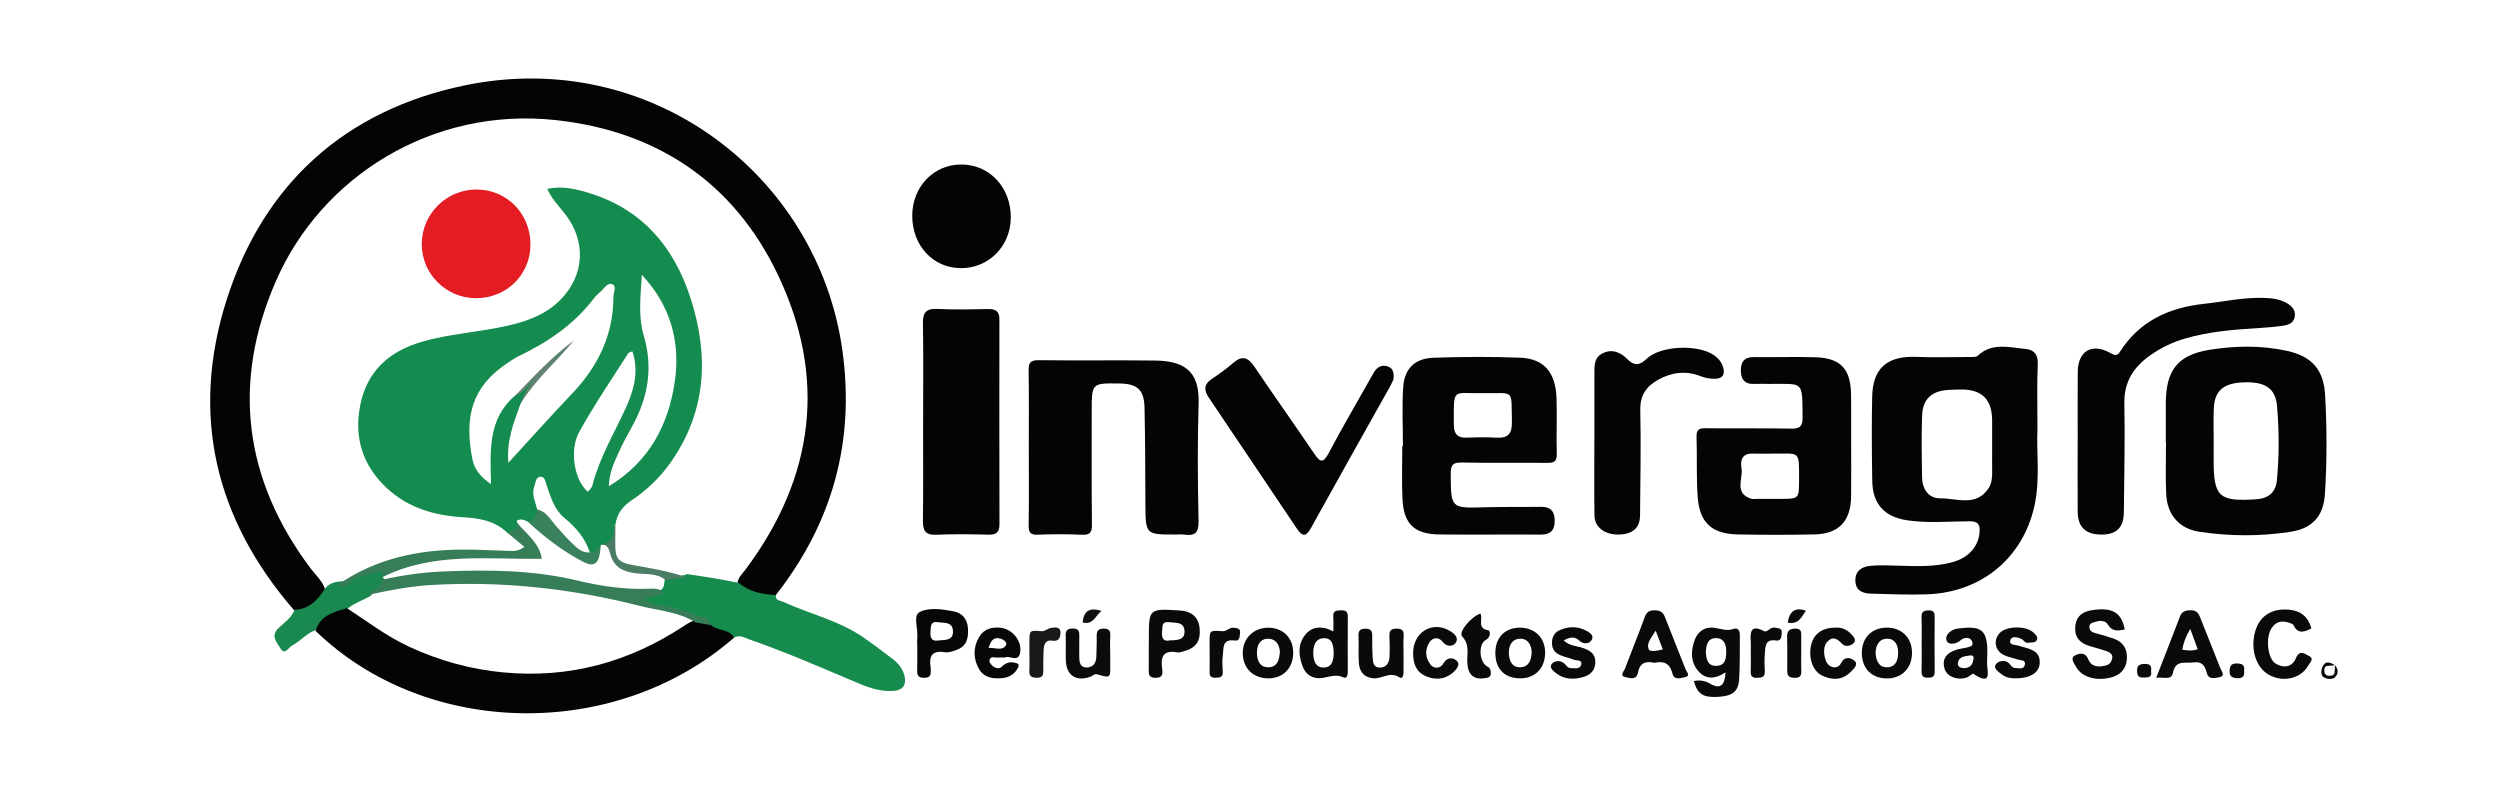 <?xml version="1.0" encoding="utf-8"?>
<!-- Generator: Adobe Illustrator 16.0.3, SVG Export Plug-In . SVG Version: 6.00 Build 0)  -->
<!DOCTYPE svg PUBLIC "-//W3C//DTD SVG 1.1//EN" "http://www.w3.org/Graphics/SVG/1.1/DTD/svg11.dtd">
<svg version="1.1" id="Capa_1" xmlns="http://www.w3.org/2000/svg" xmlns:xlink="http://www.w3.org/1999/xlink" x="0px" y="0px"
	 width="154px" height="50px" viewBox="0 0 154 50" enable-background="new 0 0 154 50" xml:space="preserve">
<path fill-rule="evenodd" clip-rule="evenodd" fill="#19894F" d="M21.376,37.513c-0.698,0.32-1.375,0.673-1.873,1.284
	c-0.6,0.179-0.982,0.694-1.514,0.972c-0.22,0.115-0.446,0.634-0.72,0.163c-0.2-0.345-0.62-0.744-0.129-1.225
	c0.375-0.368,0.853-0.659,1.022-1.204c0.704-0.283,1.25-0.801,1.852-1.236c0.221-0.298,0.535-0.41,0.888-0.445
	c0.745-0.009,1.234-0.673,1.972-0.751c0.557-0.059,0.669-0.072,0.82,0.365c-0.15,0.061-0.15,0.137-0.019,0.224
	c0.17,0.708-0.595,0.665-0.837,1.044C22.354,36.978,21.814,37.153,21.376,37.513z"/>
<g>
	<path fill-rule="evenodd" clip-rule="evenodd" fill="#040405" d="M18.097,37.567c-4.861-5.613-6.378-12.048-4.136-19.1
		c2.276-7.158,7.322-11.683,14.664-13.207c11.457-2.378,21.755,5.533,23.266,16.317c0.784,5.6-0.609,10.631-4.101,15.081
		c-0.01,0.023-0.014,0.061-0.031,0.069c-0.568,0.29-2.049-0.24-2.334-0.835c0.07-0.347,0.325-0.578,0.525-0.846
		c4.23-5.672,4.995-11.818,1.946-18.167c-2.713-5.65-7.435-8.815-13.697-9.485c-7.55-0.808-14.39,3.466-17.205,9.926
		c-2.72,6.238-1.981,12.202,2.136,17.688c0.308,0.41,0.711,0.755,0.885,1.259C19.564,36.978,19.019,37.55,18.097,37.567z"/>
	<path fill-rule="evenodd" clip-rule="evenodd" fill="#040405" d="M63.374,27.577c-0.001-1.574,0.016-3.149-0.011-4.724
		c-0.008-0.476,0.081-0.673,0.622-0.666c2.4,0.032,4.802-0.008,7.202,0.023c2.063,0.026,2.703,0.933,2.648,2.676
		c-0.075,2.398-0.056,4.801-0.003,7.2c0.016,0.742-0.232,0.945-0.9,0.845c-0.177-0.026-0.36-0.004-0.541-0.004
		c-1.822,0-1.821,0-1.834-1.867c-0.014-1.987-0.007-3.975-0.055-5.961c-0.026-1.098-0.449-1.46-1.536-1.476
		c-1.716-0.025-1.716-0.025-1.716,1.702c0,2.323-0.015,4.646,0.014,6.969c0.006,0.498-0.104,0.671-0.626,0.646
		c-0.901-0.046-1.808-0.035-2.71-0.004c-0.437,0.015-0.57-0.115-0.563-0.559C63.391,30.778,63.375,29.178,63.374,27.577z"/>
	<path fill-rule="evenodd" clip-rule="evenodd" fill="#040406" d="M56.865,25.947c0-2.013,0.021-4.026-0.011-6.039
		c-0.011-0.674,0.212-0.913,0.896-0.878c1.029,0.053,2.064,0.029,3.097,0.007c0.471-0.01,0.718,0.115,0.716,0.642
		c-0.008,4.207-0.003,8.414,0.004,12.621c0.001,0.448-0.169,0.646-0.646,0.636c-1.083-0.026-2.169-0.044-3.251,0.004
		c-0.686,0.03-0.824-0.273-0.817-0.876c0.024-2.039,0.009-4.078,0.009-6.117C56.863,25.947,56.864,25.947,56.865,25.947z"/>
	<path fill-rule="evenodd" clip-rule="evenodd" fill="#040405" d="M45.223,39.274c-7.287,6.377-18.972,6.19-25.786-0.413
		c0.295-0.954,1.12-1.171,1.94-1.396c1.267,0.831,2.474,1.754,3.865,2.392c1.844,0.845,3.754,1.377,5.782,1.565
		c4.067,0.379,7.75-0.644,11.13-2.878c0.216-0.142,0.434-0.28,0.692-0.334c0.346-0.063,0.658,0.073,0.98,0.157
		c0.35,0.127,0.711,0.227,1.052,0.377C45.096,38.84,45.381,38.922,45.223,39.274z"/>
	<path fill-rule="evenodd" clip-rule="evenodd" fill="#040406" d="M127.987,27.168c0-1.42-0.011-2.842,0.003-4.263
		c0.011-1.268,0.852-1.782,1.954-1.189c0.251,0.136,0.439,0.276,0.639-0.038c1.204-1.897,3.01-2.724,5.173-2.961
		c1.23-0.135,2.446-0.407,3.693-0.367c0.494,0.016,0.981,0.064,1.418,0.321c0.303,0.178,0.541,0.409,0.494,0.803
		c-0.05,0.417-0.374,0.538-0.709,0.587c-0.51,0.075-1.024,0.12-1.539,0.15c-1.521,0.09-3.037,0.214-4.511,0.641
		c-0.773,0.224-1.487,0.569-2.148,1.035c-1.035,0.729-1.622,1.642-1.594,2.98c0.048,2.22-0.013,4.443-0.029,6.665
		c-0.007,0.944-0.429,1.385-1.337,1.397c-1.006,0.014-1.504-0.447-1.509-1.419c-0.007-1.447-0.002-2.894-0.002-4.342
		C127.984,27.168,127.985,27.168,127.987,27.168z"/>
	<path fill-rule="evenodd" clip-rule="evenodd" fill="#040406" d="M85.836,23.383c-0.037,0.077-0.118,0.263-0.217,0.439
		c-1.622,2.898-3.253,5.792-4.86,8.697c-0.297,0.537-0.523,0.564-0.863,0.056c-1.806-2.697-3.618-5.391-5.434-8.082
		c-0.314-0.466-0.305-0.835,0.205-1.166c0.451-0.294,0.891-0.617,1.297-0.971c0.557-0.485,0.922-0.34,1.308,0.232
		c1.21,1.793,2.463,3.558,3.679,5.347c0.35,0.514,0.538,0.657,0.899-0.027c0.876-1.662,1.836-3.28,2.753-4.92
		c0.203-0.363,0.482-0.548,0.886-0.414C85.799,22.677,85.892,22.947,85.836,23.383z"/>
	<path fill-rule="evenodd" clip-rule="evenodd" fill="#158C4E" d="M45.223,39.274c-0.313-0.549-1.008-0.392-1.416-0.763
		c-0.945-0.557-2.004-0.776-3.052-1.026c-0.1-0.024-0.206-0.017-0.308-0.032c-0.343-0.055-0.748-0.163-0.785-0.515
		c-0.043-0.396,0.441-0.313,0.688-0.45c0.088-0.049,0.196-0.06,0.284-0.113c0.366-0.146,0.244-0.509,0.342-0.773
		c0.431-0.182,0.918-0.04,1.348-0.236c1.065,0.149,2.126,0.32,3.179,0.54c0.664,0.552,1.457,0.708,2.287,0.753
		c-0.041,0.348,0.27,0.329,0.456,0.414c1.635,0.75,3.429,1.146,4.933,2.188c0.634,0.439,1.252,0.902,1.862,1.374
		c0.331,0.257,0.583,0.597,0.679,1.011c0.121,0.521-0.079,0.862-0.644,0.911c-0.739,0.063-1.428-0.146-2.1-0.427
		c-2.257-0.945-4.494-1.938-6.809-2.738C45.862,39.286,45.566,39.085,45.223,39.274z"/>
	<path fill-rule="evenodd" clip-rule="evenodd" fill="#040406" d="M98.215,27.191c0-1.394,0-2.787,0-4.181
		c0-0.493-0.023-0.997,0.529-1.258c0.582-0.275,1.084-0.041,1.475,0.347c0.444,0.442,0.752,0.444,1.211,0.004
		c0.861-0.824,3.169-0.908,4.158-0.219c0.263,0.183,0.459,0.422,0.551,0.724c0.129,0.424,0.017,0.717-0.49,0.725
		c-0.312,0.005-0.606-0.049-0.902-0.164c-0.897-0.349-1.771-0.241-2.601,0.221c-0.726,0.403-1.123,0.958-1.104,1.865
		c0.046,2.166,0.006,4.334-0.015,6.501c-0.008,0.765-0.453,1.148-1.291,1.172c-0.871,0.023-1.508-0.442-1.518-1.17
		c-0.021-1.522-0.006-3.045-0.006-4.567C98.214,27.191,98.214,27.191,98.215,27.191z"/>
	<path fill-rule="evenodd" clip-rule="evenodd" fill="#040406" d="M56.194,13.273c0.01-1.779,1.322-3.142,3.023-3.14
		c1.748,0.001,3.067,1.423,3.048,3.285c-0.019,1.751-1.358,3.103-3.072,3.1C57.474,16.515,56.183,15.119,56.194,13.273z"/>
	<path fill-rule="evenodd" clip-rule="evenodd" fill="#0B0B0B" d="M68.392,40.28c0,0.232-0.003,0.465,0,0.697
		c0.009,0.79,0.007,0.799-0.792,0.566c-0.19-0.055-0.273,0.083-0.405,0.134c-0.878,0.336-1.502-0.053-1.538-0.971
		c-0.02-0.489,0.008-0.981-0.011-1.472c-0.012-0.328,0.029-0.522,0.446-0.518c0.399,0.005,0.396,0.218,0.392,0.494
		c-0.006,0.413-0.006,0.827-0.003,1.24c0.003,0.325,0.042,0.673,0.459,0.668c0.391-0.005,0.588-0.274,0.595-0.67
		c0.007-0.413,0.031-0.826,0.022-1.239c-0.007-0.305,0.057-0.483,0.418-0.487c0.357-0.004,0.441,0.148,0.419,0.472
		c-0.024,0.36-0.006,0.723-0.006,1.085C68.389,40.28,68.391,40.28,68.392,40.28z"/>
	<path fill-rule="evenodd" clip-rule="evenodd" fill="#191919" d="M63.411,40.243c0-0.231-0.002-0.463,0-0.694
		c0.005-0.741,0.004-0.725,0.772-0.666c0.172,0.014,0.351-0.167,0.536-0.199c0.243-0.041,0.592-0.099,0.604,0.254
		c0.007,0.205-0.027,0.599-0.475,0.527c-0.485-0.077-0.549,0.27-0.564,0.625c-0.018,0.411-0.021,0.823-0.017,1.234
		c0.003,0.271-0.062,0.431-0.386,0.427c-0.312-0.004-0.491-0.072-0.474-0.428C63.426,40.964,63.412,40.604,63.411,40.243z"/>
	<path fill-rule="evenodd" clip-rule="evenodd" fill="#101010" d="M67.861,37.633c-0.393,0.282-0.501,0.88-1.171,0.71
		C66.755,37.634,67.111,37.396,67.861,37.633z"/>
	<path fill-rule="evenodd" clip-rule="evenodd" fill="#040405" d="M125.508,26.365c-0.074,1.459,0.18,3.149-0.189,4.807
		c-0.711,3.195-3.247,5.3-6.563,5.436c-1.159,0.048-2.324-0.012-3.485-0.038c-0.5-0.012-0.945-0.158-0.979-0.761
		c-0.034-0.612,0.368-0.897,0.902-0.952c0.536-0.055,1.082-0.029,1.623-0.015c1.188,0.031,2.38,0.107,3.537-0.238
		c0.95-0.284,1.513-0.962,1.585-1.796c0.04-0.463-0.054-0.702-0.617-0.698c-1.289,0.008-2.586,0.132-3.867-0.064
		c-1.389-0.212-2.101-1.021-2.124-2.406c-0.028-1.73-0.043-3.463-0.006-5.193c0.038-1.779,0.93-2.533,2.721-2.463
		c1.109,0.043,2.222,0.011,3.332,0.006c0.151,0,0.354,0.015,0.444-0.071c0.883-0.838,1.935-0.516,2.938-0.428
		c0.513,0.045,0.793,0.329,0.766,0.94C125.47,23.668,125.508,24.91,125.508,26.365z M122.715,25.865
		c-0.011-1.244-0.617-1.859-1.845-1.871c-0.282-0.003-0.565,0.01-0.848,0.026c-1.03,0.06-1.583,0.555-1.62,1.583
		c-0.046,1.26-0.025,2.522-0.004,3.783c0.013,0.731,0.386,1.318,1.134,1.312c1.013-0.01,2.197,0.539,2.966-0.624
		c0.198-0.299,0.224-0.676,0.22-1.041c-0.007-0.516-0.002-1.03-0.002-1.545C122.716,26.947,122.72,26.406,122.715,25.865z"/>
	<path fill-rule="evenodd" clip-rule="evenodd" fill="#040406" d="M133.413,27.256c0-0.8-0.003-1.6,0-2.4
		c0.007-2.023,0.705-2.989,2.697-3.309c1.572-0.251,3.192-0.283,4.77,0.067c1.544,0.342,2.259,1.158,2.347,2.73
		c0.114,2.035,0.119,4.076-0.013,6.111c-0.087,1.335-0.777,2.096-2.096,2.301c-1.869,0.291-3.755,0.283-5.625,0.004
		c-1.25-0.187-1.994-1.039-2.056-2.33c-0.05-1.056-0.011-2.115-0.011-3.174C133.423,27.256,133.418,27.256,133.413,27.256z
		 M136.361,27.232c0,0.361,0,0.723,0,1.084c-0.003,2.295,0.313,2.587,2.615,2.44c0.757-0.048,1.213-0.427,1.282-1.179
		c0.141-1.52,0.14-3.045,0.006-4.563c-0.097-1.096-0.722-1.505-2.039-1.462c-1.246,0.041-1.802,0.499-1.854,1.587
		c-0.033,0.695-0.007,1.395-0.007,2.092C136.364,27.232,136.362,27.232,136.361,27.232z"/>
	<path fill-rule="evenodd" clip-rule="evenodd" fill="#040406" d="M86.42,27.463c0-1.212-0.064-2.43,0.019-3.636
		c0.077-1.126,0.728-1.751,1.859-1.79c1.78-0.061,3.566-0.073,5.346-0.003c1.472,0.058,2.188,0.911,2.239,2.513
		c0.035,1.136-0.017,2.275,0.014,3.411c0.013,0.464-0.169,0.559-0.586,0.555c-1.758-0.019-3.516,0.015-5.271-0.021
		c-0.557-0.012-0.679,0.166-0.675,0.695c0.014,2.134-0.005,2.123,2.135,2.061c1.136-0.033,2.273-0.01,3.41-0.028
		c0.635-0.01,0.875,0.308,0.858,0.91c-0.016,0.595-0.314,0.805-0.888,0.801c-2.067-0.015-4.135,0.015-6.202-0.008
		c-1.559-0.018-2.215-0.645-2.287-2.203c-0.05-1.083-0.01-2.17-0.01-3.256C86.395,27.463,86.407,27.463,86.42,27.463z
		 M89.556,26.115c0,0.053,0.002,0.104,0.004,0.155c0.018,0.47,0.251,0.698,0.733,0.688c0.617-0.015,1.237-0.04,1.853,0.002
		c0.735,0.049,1.006-0.231,0.988-0.979c-0.048-2.088,0.187-1.727-1.772-1.764C89.439,24.262,89.554,23.808,89.556,26.115z"/>
	<path fill-rule="evenodd" clip-rule="evenodd" fill="#040405" d="M114.031,27.395c0,1.06,0.011,2.119-0.003,3.178
		c-0.019,1.534-0.75,2.315-2.258,2.347c-1.575,0.033-3.152,0.033-4.728,0.001c-1.585-0.033-2.343-0.714-2.462-2.286
		c-0.093-1.233-0.031-2.479-0.073-3.716c-0.016-0.455,0.15-0.547,0.574-0.541c1.757,0.025,3.514-0.009,5.271,0.025
		c0.551,0.01,0.691-0.166,0.687-0.7c-0.024-2.301,0.083-2.041-2.053-2.054c-0.31-0.002-0.62-0.014-0.93,0
		c-0.614,0.028-0.829-0.321-0.819-0.863c0.009-0.514,0.229-0.8,0.806-0.79c1.265,0.023,2.532-0.032,3.797,0.011
		c1.55,0.052,2.16,0.724,2.185,2.287c0.003,0.207,0.006,0.414,0.006,0.62C114.031,25.74,114.03,26.568,114.031,27.395z
		 M107.939,27.943c-0.631-0.013-0.746,0.431-0.664,0.881c0.119,0.649-0.479,1.545,0.586,1.896c0.117,0.038,0.256,0.01,0.384,0.01
		c0.514,0.001,1.027,0.002,1.541,0c0.996-0.004,1.032-0.036,1.035-1.051c0.005-2.041,0.098-1.709-1.727-1.735
		C108.71,27.944,108.324,27.95,107.939,27.943z"/>
	<path fill-rule="evenodd" clip-rule="evenodd" fill="#377D58" d="M42.845,38.339c-1.053-0.659-2.29-0.723-3.446-1.018
		c-4.193-1.071-8.458-1.536-12.793-1.288c-1.316,0.075-2.6,0.324-3.882,0.603c0.149-0.407,0.859-0.329,0.795-0.92
		c1.255-0.284,2.532-0.464,3.81-0.516c2.756-0.11,5.509-0.09,8.221,0.558c1.455,0.348,2.933,0.566,4.439,0.508
		c0.303-0.012,0.626-0.028,0.87,0.222c-0.301,0.272-0.715,0.212-1.09,0.377c0.216,0.32,0.516,0.387,0.88,0.413
		c0.977,0.07,1.858,0.516,2.788,0.774c0.229,0.063,0.279,0.28,0.37,0.46C43.486,38.454,43.165,38.396,42.845,38.339z"/>
	<path fill-rule="evenodd" clip-rule="evenodd" fill="#4B7D64" d="M41.011,35.738c-0.559-0.465-1.264-0.34-1.902-0.43
		c-0.757-0.106-1.288-0.379-1.51-1.159c-0.074-0.262-0.135-0.636-0.572-0.587c0.317-0.399,0.487-0.904,0.883-1.249
		c-0.003,0.358-0.001,0.718-0.008,1.076c-0.021,1.03,0.148,1.26,1.161,1.433c1.082,0.185,2.161,0.375,3.204,0.732
		C41.848,35.616,41.43,35.677,41.011,35.738z"/>
	<path fill-rule="evenodd" clip-rule="evenodd" fill="#377D58" d="M31.905,32.257c0.546,0.662,1.309,1.176,1.474,2.164
		c-3.348,0.053-6.733-0.443-9.862,1.156c0.123-0.515-0.309-0.357-0.461-0.302c-0.525,0.19-1.138,0.202-1.545,0.655
		c-0.213,0.237-0.426,0.251-0.675,0.082c2.313-1.608,4.931-2.152,7.69-2.159c0.954-0.002,1.907,0.059,2.86,0.082
		c0.251,0.006,0.513,0.042,0.917-0.247c-0.384-0.318-0.736-0.611-1.089-0.904C31.4,32.549,31.629,32.372,31.905,32.257z"/>
	<path fill-rule="evenodd" clip-rule="evenodd" fill="#070707" d="M56.502,39.678c-0.001-0.129-0.014-0.259,0.001-0.386
		c0.063-0.55-0.274-1.374,0.147-1.591c0.589-0.303,1.406-0.172,2.11-0.039c0.524,0.1,0.832,0.491,0.867,1.045
		c0.036,0.572-0.065,1.092-0.682,1.32c-0.236,0.088-0.509,0.188-0.743,0.15c-0.804-0.13-0.988,0.253-0.873,0.943
		c0.008,0.05-0.002,0.103,0.002,0.154c0.021,0.29-0.023,0.481-0.402,0.479c-0.35-0.003-0.442-0.138-0.432-0.457
		C56.515,40.758,56.502,40.218,56.502,39.678z M62.846,40.167c0.103-0.689-0.476-1.396-1.167-1.492
		c-0.552-0.075-1.057,0.056-1.353,0.546c-0.387,0.64-0.39,1.336-0.021,1.986c0.307,0.539,0.844,0.618,1.416,0.566
		c0.447-0.039,0.782-0.243,0.988-0.64c0.041-0.08,0.076-0.222-0.047-0.266c-0.362-0.13-0.677-0.089-0.971,0.215
		c-0.144,0.148-0.394,0.08-0.563-0.075c-0.118-0.106-0.228-0.255-0.154-0.402c0.102-0.203,0.321-0.078,0.487-0.099
		c0.127-0.016,0.258-0.003,0.442-0.003C62.165,40.335,62.741,40.862,62.846,40.167z M58.702,38.853
		c-0.038-0.552-0.505-0.465-0.876-0.522c-0.521-0.083-0.483,0.229-0.51,0.594c-0.034,0.491,0.193,0.579,0.489,0.527
		C58.313,39.428,58.74,39.411,58.702,38.853z M61.956,39.768c0.128-0.173-0.116-0.367-0.313-0.426
		c-0.455-0.134-0.619,0.149-0.743,0.571C61.293,39.878,61.698,40.116,61.956,39.768z"/>
	<path fill-rule="evenodd" clip-rule="evenodd" fill="#0A0A0A" d="M106.29,41.416c-0.624,0.424-1.204,0.452-1.661-0.062
		c-0.508-0.572-0.483-1.282-0.226-1.956c0.202-0.528,0.644-0.811,1.222-0.724c0.385,0.058,0.741,0.217,1.153,0.069
		c0.308-0.11,0.398,0.138,0.396,0.398c-0.008,0.9,0.013,1.803-0.043,2.7c-0.048,0.767-0.42,1.038-1.307,1.087
		c-0.914,0.051-1.266-0.177-1.481-0.974c0.361-0.074,0.673-0.034,1.012,0.166C105.938,42.468,106.261,42.241,106.29,41.416z
		 M128.961,37.571c-0.582,0.074-1.039,0.309-1.119,0.97c-0.077,0.638,0.217,1.038,0.808,1.233c0.363,0.12,0.739,0.204,1.101,0.331
		c0.192,0.068,0.403,0.192,0.364,0.436c-0.032,0.197-0.151,0.389-0.376,0.447c-0.455,0.118-0.897,0.119-1.111-0.392
		c-0.2-0.478-0.61-0.331-0.838-0.204c-0.271,0.151-0.025,0.467,0.087,0.675c0.341,0.63,1.205,0.901,2.13,0.674
		c0.58-0.143,0.96-0.505,1.007-1.121c0.046-0.602-0.197-1.061-0.789-1.272c-0.386-0.138-0.78-0.254-1.178-0.354
		c-0.208-0.052-0.335-0.166-0.34-0.361c-0.008-0.276,0.231-0.276,0.427-0.342c0.282-0.095,0.583-0.032,0.699,0.166
		c0.275,0.47,0.646,0.401,1.053,0.32C130.691,37.753,130.159,37.417,128.961,37.571z M103.027,41.501
		c0.107,0.435,0.539,0.256,0.787,0.206c0.344-0.07,0.074-0.334,0.016-0.485c-0.416-1.077-0.86-2.143-1.275-3.221
		c-0.121-0.315-0.311-0.4-0.635-0.405c-0.343-0.005-0.495,0.115-0.61,0.433c-0.387,1.06-0.815,2.104-1.211,3.159
		c-0.063,0.169-0.371,0.444,0.055,0.531c0.265,0.054,0.658,0.187,0.744-0.285c0.107-0.593,0.474-0.732,1.016-0.602
		C102.488,40.697,102.87,40.862,103.027,41.501z M133.857,41.435c0.162-0.808,0.747-0.559,1.243-0.629
		c0.533-0.076,0.724,0.187,0.834,0.638c0.108,0.44,0.493,0.325,0.766,0.276c0.414-0.075,0.146-0.371,0.081-0.538
		c-0.405-1.053-0.844-2.093-1.25-3.145c-0.116-0.299-0.248-0.453-0.605-0.445c-0.325,0.007-0.524,0.08-0.644,0.395
		c-0.465,1.22-0.942,2.434-1.46,3.765C133.278,41.689,133.756,41.94,133.857,41.435z M81.667,38.705
		c-0.487-0.117-0.92-0.024-1.25,0.379c-0.48,0.587-0.428,1.241-0.201,1.898c0.165,0.476,0.5,0.791,1.026,0.795
		c0.494,0.003,0.958-0.304,1.492-0.056c0.27,0.126,0.289-0.194,0.289-0.4c0.001-1.108-0.01-2.217,0.002-3.325
		c0.003-0.307-0.116-0.408-0.409-0.401c-0.281,0.007-0.518,0.015-0.487,0.401c0.022,0.278,0.005,0.56,0.005,0.897
		C81.938,38.813,81.808,38.739,81.667,38.705z M141.022,37.558c-0.995-0.097-1.74,0.324-2.043,1.153
		c-0.38,1.042-0.109,2.226,0.628,2.755c0.851,0.609,2.095,0.402,2.569-0.453c0.097-0.175,0.422-0.438,0.04-0.616
		c-0.244-0.113-0.561-0.403-0.791,0.153c-0.223,0.538-0.728,0.628-1.236,0.334c-0.507-0.295-0.651-1.618-0.25-2.206
		c0.322-0.474,0.762-0.458,1.23-0.258c0.046,0.02,0.098,0.057,0.117,0.099c0.264,0.555,0.657,0.417,1.092,0.194
		C142.195,38.011,141.747,37.627,141.022,37.558z M70.766,39.657c0,0.515,0.003,1.029-0.002,1.544
		c-0.003,0.294-0.031,0.55,0.414,0.553c0.442,0.004,0.457-0.245,0.413-0.541c-0.11-0.74,0.055-1.197,0.938-1.025
		c0.117,0.022,0.253-0.032,0.376-0.064c0.76-0.197,1.062-0.627,0.993-1.41c-0.061-0.688-0.478-1.063-1.232-1.109
		c-1.897-0.119-1.897-0.119-1.897,1.745c0,0.104,0,0.206,0,0.309C70.768,39.657,70.767,39.657,70.766,39.657z M86.463,39.229
		c0.027-0.345-0.045-0.508-0.447-0.506c-0.435,0.002-0.439,0.23-0.426,0.545c0.018,0.386,0.022,0.773,0.007,1.16
		c-0.015,0.366-0.16,0.679-0.574,0.695c-0.437,0.018-0.453-0.346-0.471-0.652c-0.024-0.438-0.031-0.876-0.023-1.313
		c0.006-0.287-0.086-0.426-0.394-0.43c-0.32-0.004-0.469,0.092-0.452,0.442c0.025,0.541-0.014,1.085,0.019,1.624
		c0.031,0.539,0.271,0.921,0.876,0.987c0.541,0.06,1.043-0.446,1.623-0.055c0.206,0.139,0.254-0.153,0.256-0.332
		c0.003-0.387,0.001-0.773,0.001-1.161C86.458,39.898,86.438,39.562,86.463,39.229z M120.617,38.715
		c-0.388,0.046-0.84,0.363-0.704,0.753c0.097,0.279,0.607,0.232,0.903-0.063c0.034-0.035,0.088-0.057,0.136-0.072
		c0.218-0.07,0.432-0.049,0.525,0.177c0.127,0.307-0.148,0.324-0.335,0.378c-0.172,0.049-0.355,0.06-0.528,0.106
		c-0.738,0.201-1.015,0.618-0.82,1.227c0.149,0.466,0.801,0.713,1.375,0.506c0.143-0.052,0.334-0.256,0.39-0.219
		c1.253,0.827,0.797-0.251,0.849-0.753c0.01-0.103,0.001-0.206,0.001-0.225C122.506,38.706,122.02,38.547,120.617,38.715z
		 M116.226,38.662c-0.929,0.009-1.532,0.619-1.537,1.554c-0.005,0.972,0.627,1.596,1.592,1.575c0.904-0.021,1.506-0.66,1.499-1.595
		C117.771,39.281,117.137,38.653,116.226,38.662z M78.11,38.667c-0.901,0.008-1.553,0.656-1.557,1.549
		c-0.003,0.949,0.644,1.582,1.605,1.57c0.904-0.011,1.507-0.647,1.504-1.589C79.661,39.288,79.022,38.659,78.11,38.667z
		 M93.631,38.664c-0.925,0-1.517,0.605-1.518,1.553c-0.002,0.999,0.583,1.583,1.571,1.568c0.904-0.014,1.499-0.646,1.496-1.587
		C95.178,39.29,94.546,38.664,93.631,38.664z M125.644,40.875c0.055-0.768-0.546-0.891-1.101-1.04
		c-0.074-0.02-0.147-0.047-0.222-0.067c-0.207-0.058-0.576-0.022-0.484-0.334c0.086-0.291,0.431-0.169,0.661-0.09
		c0.157,0.055,0.227,0.292,0.446,0.251c0.193-0.036,0.456,0.033,0.538-0.198c0.063-0.181-0.109-0.328-0.24-0.449
		c-0.433-0.399-1.591-0.393-2.019,0.006c-0.458,0.428-0.357,1.128,0.224,1.401c0.275,0.129,0.586,0.182,0.876,0.28
		c0.173,0.059,0.487,0.007,0.405,0.324c-0.079,0.305-0.374,0.19-0.589,0.189c-0.17,0-0.258-0.145-0.359-0.262
		c-0.269-0.309-0.699-0.134-0.811,0c-0.224,0.269,0.112,0.476,0.323,0.646c0.276,0.223,0.608,0.259,0.849,0.253
		C125.042,41.793,125.603,41.45,125.644,40.875z M97.302,39.475c0.24,0.227,0.605,0.191,0.744-0.052
		c0.177-0.313-0.161-0.485-0.405-0.606c-0.516-0.255-1.051-0.222-1.563,0c-0.333,0.145-0.483,0.439-0.477,0.81
		c0.007,0.346,0.18,0.591,0.485,0.721c0.279,0.118,0.58,0.183,0.864,0.29c0.172,0.065,0.513-0.01,0.458,0.281
		c-0.063,0.328-0.398,0.236-0.648,0.235c-0.179,0-0.257-0.143-0.363-0.25c-0.266-0.268-0.637-0.209-0.808-0.009
		c-0.188,0.221,0.104,0.454,0.302,0.601c0.494,0.365,1.063,0.367,1.617,0.215c0.444-0.123,0.759-0.396,0.764-0.933
		c0.005-0.528-0.346-0.707-0.742-0.855c-0.375-0.141-0.814-0.105-1.208-0.472C96.726,39.233,97.002,39.192,97.302,39.475z
		 M111.596,39.619c-0.233,0.787,0.022,1.685,0.625,1.984c0.616,0.306,1.247,0.319,1.778-0.207c0.185-0.184,0.488-0.46,0.249-0.682
		c-0.167-0.154-0.587-0.359-0.833,0.129c-0.12,0.241-0.412,0.378-0.72,0.159c-0.326-0.231-0.456-1.066-0.179-1.413
		c0.321-0.403,0.615-0.3,0.94,0.055c0.218,0.237,0.574,0.153,0.754-0.055c0.162-0.187-0.063-0.414-0.212-0.565
		c-0.264-0.269-0.599-0.392-0.957-0.361C112.299,38.659,111.776,39.011,111.596,39.619z M87.811,41.642
		c0.552,0.246,1.11,0.232,1.602-0.138c0.237-0.179,0.55-0.52,0.367-0.749c-0.188-0.234-0.6-0.351-0.879,0.129
		c-0.157,0.271-0.551,0.362-0.791,0.044c-0.319-0.424-0.349-0.925-0.047-1.372c0.21-0.31,0.573-0.313,0.79-0.035
		c0.293,0.378,0.683,0.293,0.828,0.06c0.204-0.327-0.141-0.594-0.434-0.754c-1.071-0.587-2.213,0.157-2.2,1.424
		C87.049,40.853,87.215,41.375,87.811,41.642z M90.071,39.206c0.502,0.537,0.271,1.126,0.319,1.697
		c0.06,0.691,0.421,0.979,1.075,0.873c0.188-0.03,0.368-0.05,0.37-0.296c0.002-0.181-0.026-0.32-0.228-0.431
		c-0.493-0.272-0.556-1.368-0.082-1.627c0.339-0.185,0.272-0.578,0.154-0.597c-0.727-0.113-0.306-0.704-0.483-1.029
		C90.607,37.992,89.821,38.938,90.071,39.206z M107.845,41.35c-0.011,0.284,0.071,0.413,0.387,0.405
		c0.299-0.008,0.5-0.043,0.481-0.41c-0.019-0.358-0.033-0.721,0.001-1.077c0.039-0.419-0.005-0.924,0.709-0.812
		c0.326,0.052,0.321-0.317,0.334-0.508c0.018-0.263-0.245-0.247-0.448-0.286c-0.274-0.052-0.437,0.325-0.651,0.213
		c-0.771-0.405-0.858-0.002-0.813,0.624c0.017,0.23,0.003,0.463,0.003,0.694C107.849,40.579,107.859,40.965,107.845,41.35z
		 M118.369,41.355c-0.008,0.304,0.112,0.394,0.406,0.394c0.301,0,0.405-0.104,0.402-0.402c-0.011-1.105-0.009-2.211-0.002-3.317
		c0.001-0.261-0.024-0.432-0.365-0.431c-0.333,0.002-0.457,0.101-0.443,0.44c0.022,0.539,0.006,1.079,0.007,1.619
		C118.374,40.224,118.386,40.79,118.369,41.355z M74.511,41.405c-0.007,0.271,0.117,0.35,0.373,0.343s0.457-0.022,0.439-0.362
		c-0.018-0.332-0.046-0.672,0.001-0.999c0.063-0.438-0.073-1.055,0.757-0.928c0.296,0.045,0.293-0.314,0.309-0.521
		c0.017-0.231-0.208-0.246-0.383-0.271c-0.263-0.038-0.453,0.229-0.677,0.215c-0.819-0.053-0.818-0.071-0.818,0.677
		c0,0.206,0,0.411,0.001,0.616C74.514,40.584,74.521,40.995,74.511,41.405z M110.956,39.216c0.003-0.267,0.026-0.498-0.38-0.493
		c-0.38,0.006-0.494,0.169-0.49,0.508c0.009,0.692,0.021,1.387,0.008,2.08c-0.006,0.331,0.114,0.435,0.448,0.443
		c0.366,0.01,0.432-0.151,0.417-0.456c-0.016-0.334-0.004-0.668-0.004-1.002C110.955,39.936,110.951,39.576,110.956,39.216z
		 M137.787,40.868c-0.339-0.009-0.438,0.159-0.444,0.473c-0.006,0.353,0.184,0.418,0.481,0.435c0.362,0.02,0.447-0.16,0.412-0.467
		C138.296,40.949,138.089,40.875,137.787,40.868z M132.101,40.898c-0.331,0.011-0.466,0.104-0.457,0.438
		c0.007,0.279,0.084,0.417,0.4,0.402c0.28-0.012,0.532,0.009,0.461-0.391C132.55,41.039,132.471,40.887,132.101,40.898z
		 M111.244,37.616c-0.659-0.22-1.005,0.023-1.121,0.734C110.784,38.494,110.973,38.014,111.244,37.616z M143.588,41.229
		c0.071-0.106,0.175-0.162,0.247-0.248c-0.305-0.205-0.62-0.3-0.784,0.13c-0.073,0.191-0.117,0.503,0.123,0.628
		c0.192,0.1,0.497,0.135,0.661-0.021c0.211-0.2,0.229-0.49,0.001-0.737C143.749,41.054,143.694,41.158,143.588,41.229z
		 M105.725,41.016c0.561-0.012,0.605-0.449,0.61-0.88c0.006-0.464-0.158-0.854-0.676-0.825c-0.479,0.025-0.563,0.44-0.582,0.899
		C105.125,40.577,105.158,41.027,105.725,41.016z M101.571,40.01c0.073,0.153,0.539,0.082,0.859-0.007
		c-0.161-0.423-0.302-0.79-0.442-1.157C101.773,39.238,101.381,39.606,101.571,40.01z M134.43,40.024
		c0.33,0.041,0.624,0.091,0.947-0.036c-0.145-0.394-0.283-0.771-0.459-1.25C134.65,39.207,134.497,39.59,134.43,40.024z
		 M81.55,39.314c-0.541,0.017-0.66,0.481-0.652,0.953c0.008,0.45,0.161,0.874,0.663,0.854c0.515-0.021,0.592-0.481,0.596-0.918
		C82.136,39.779,82.089,39.298,81.55,39.314z M72.965,38.875c-0.026-0.589-0.537-0.494-0.93-0.547
		c-0.504-0.067-0.418,0.28-0.449,0.584c-0.046,0.448,0.122,0.623,0.492,0.532C72.554,39.439,72.988,39.412,72.965,38.875z
		 M121.333,40.378c-0.292,0.051-0.644,0.058-0.723,0.428c-0.056,0.264,0.176,0.355,0.387,0.351c0.313-0.007,0.518-0.178,0.564-0.533
		C121.606,40.455,121.536,40.343,121.333,40.378z M116.218,41.105c0.532,0.007,0.705-0.396,0.707-0.895
		c0.002-0.474-0.194-0.859-0.658-0.866c-0.508-0.006-0.724,0.404-0.73,0.889C115.569,40.685,115.727,41.101,116.218,41.105z
		 M78.135,39.347c-0.537-0.006-0.718,0.41-0.707,0.905c0.01,0.461,0.189,0.847,0.687,0.851c0.555,0.005,0.692-0.433,0.726-0.953
		C78.814,39.735,78.608,39.352,78.135,39.347z M93.628,39.344c-0.452,0.009-0.694,0.385-0.683,0.862
		c0.013,0.48,0.175,0.915,0.718,0.897c0.47-0.015,0.686-0.39,0.686-0.947C94.337,39.757,94.138,39.334,93.628,39.344z
		 M143.835,40.981c-0.124,0.011-0.249,0.032-0.373,0.031c-0.237-0.003-0.301,0.131-0.285,0.336c0.015,0.175,0.105,0.271,0.285,0.278
		c0.195,0.01,0.35-0.028,0.353-0.271C143.816,41.231,143.828,41.106,143.835,40.981L143.835,40.981z"/>
	<path fill-rule="evenodd" clip-rule="evenodd" fill="#E31D23" d="M29.308,18.368c-1.843-0.007-3.341-1.515-3.329-3.348
		c0.012-1.843,1.513-3.339,3.355-3.347c1.884-0.008,3.358,1.496,3.343,3.408C32.662,16.942,31.192,18.376,29.308,18.368z"/>
	<path fill-rule="evenodd" clip-rule="evenodd" fill="#3A815D" d="M36.386,34.013c0.178-0.191,0.343-0.403,0.628-0.443
		c-0.021,0.178-0.038,0.356-0.066,0.534c-0.101,0.639-0.41,0.827-1.016,0.511c-1.262-0.658-2.376-1.513-3.416-2.475
		c0.184-0.238,0.416-0.447,0.445-0.774c0.645,0.049,0.91,0.599,1.262,1.001c0.386,0.442,0.769,0.883,1.205,1.275
		C35.696,33.885,35.987,34.093,36.386,34.013z"/>
	<path fill-rule="evenodd" clip-rule="evenodd" fill="#638273" d="M31.708,24.392c1.169-1.191,2.295-2.427,3.653-3.431
		c-1.083,1.33-2.419,2.448-3.306,3.936C32.024,24.67,31.933,24.486,31.708,24.392z"/>
	<path fill-rule="evenodd" clip-rule="evenodd" fill="#158C4F" d="M31.905,32.257c-0.129,0.308-0.294,0.569-0.69,0.527
		c-0.761-0.719-1.713-0.863-2.702-0.922c-1.742-0.104-3.358-0.565-4.672-1.782c-1.505-1.395-2.047-3.131-1.65-5.125
		c0.413-2.086,1.774-3.306,3.766-3.892c1.737-0.511,3.554-0.597,5.312-0.999c1.199-0.274,2.329-0.675,3.224-1.567
		c1.518-1.515,1.637-3.612,0.324-5.303c-0.376-0.484-0.82-0.925-1.108-1.557c0.965-0.211,1.851,0.02,2.715,0.296
		c3.161,1.01,5.071,3.279,6.079,6.326c1.176,3.555,1.053,7.019-1.171,10.201c-0.654,0.937-1.477,1.729-2.429,2.364
		c-0.55,0.366-0.901,0.833-0.992,1.489c-0.032,0.037-0.094,0.077-0.091,0.112c0.035,0.591-0.162,1.013-0.792,1.138l-0.013,0.006
		c-0.224,0.153-0.287,0.555-0.683,0.445c-0.296-0.873-0.854-1.527-1.569-2.112c-0.604-0.495-0.838-1.271-1.088-2.004
		c-0.072-0.209-0.116-0.537-0.369-0.531c-0.303,0.007-0.307,0.364-0.392,0.592c-0.188,0.5,0.072,0.953,0.175,1.423
		c-0.052,0.357-0.111,0.71-0.572,0.758c-0.227-0.119-0.456-0.207-0.702-0.058C31.811,32.084,31.874,32.196,31.905,32.257z
		 M32.711,23.578c0.731-0.747,1.441-1.516,2.106-2.078c-0.92,0.984-2.27,1.834-2.762,3.396c-0.401,1.117-0.856,2.224-0.741,3.612
		c1.375-1.495,2.624-2.895,3.917-4.251c1.597-1.675,2.546-3.608,2.556-5.955c0.002-0.273,0.212-0.663-0.065-0.788
		c-0.299-0.135-0.506,0.259-0.73,0.452c-0.156,0.134-0.307,0.281-0.431,0.444c-1.222,1.596-2.833,2.679-4.621,3.534
		c-0.231,0.11-0.442,0.265-0.658,0.406c-2.247,1.467-2.688,3.376-2.181,5.939c0.126,0.639,0.509,1.09,1.143,1.534
		c-0.04-2.022-0.209-3.997,1.465-5.434C32.151,24.255,32.41,23.886,32.711,23.578z M38.692,21.773
		c-1.019,1.605-2.098,3.177-3.014,4.839c-0.641,1.163-0.263,3.042,0.537,3.68c0.092-0.122,0.233-0.23,0.268-0.366
		c0.435-1.703,1.331-3.202,2.058-4.778c0.511-1.108,0.829-2.273,0.413-3.507C38.865,21.683,38.737,21.702,38.692,21.773z
		 M41.566,23.505c0.363-2.472-0.282-4.709-2.029-6.577c-0.068,1.262-0.243,2.523,0.119,3.748c0.585,1.979,0.265,3.82-0.716,5.589
		c-0.287,0.52-0.576,1.039-0.818,1.58c-0.279,0.624-0.593,1.247-0.619,2.11C40.012,28.425,41.174,26.172,41.566,23.505z"/>
</g>
</svg>
